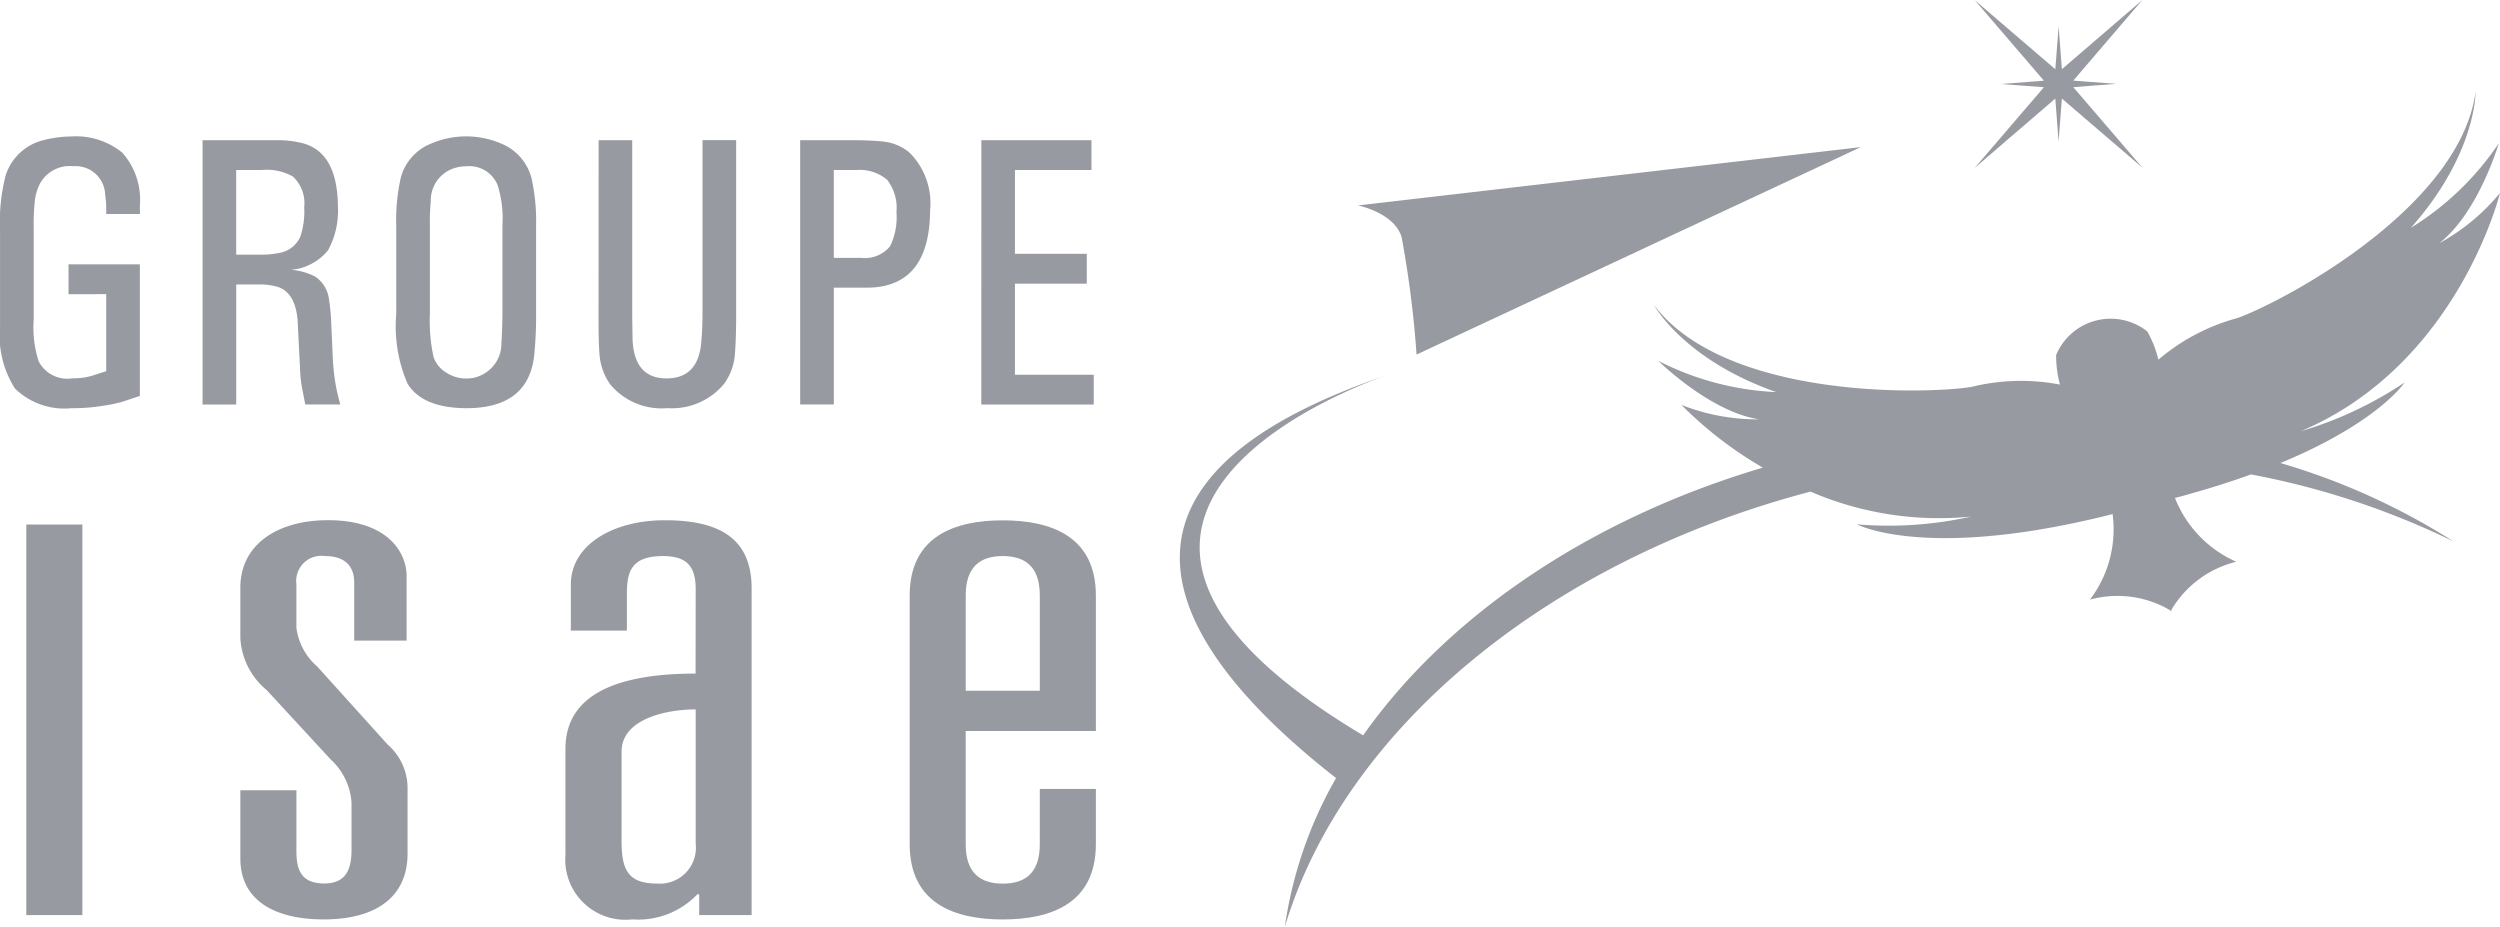 <svg xmlns="http://www.w3.org/2000/svg" width="131.195" height="48.638" viewBox="0 0 131.195 48.638">
  <g id="Groupe_1365" data-name="Groupe 1365" transform="translate(-357.022 -4006.127)">
    <rect id="Rectangle_88" data-name="Rectangle 88" width="2.942" height="20.496" transform="translate(358.403 4033.653)" fill="#979aa1"/>
    <g id="Groupe_1362" data-name="Groupe 1362">
      <path id="Tracé_1848" data-name="Tracé 1848" d="M375.61,4036.7c0-.938-.568-1.39-1.518-1.39a1.319,1.319,0,0,0-1.516,1.465v2.294a3.243,3.243,0,0,0,1.091,2.032l3.7,4.1a3.025,3.025,0,0,1,1.043,2.255v3.46c0,2.218-1.566,3.46-4.41,3.46-2.419,0-4.365-.9-4.365-3.2V4047.6h2.942v3.159c0,.942.188,1.731,1.468,1.731,1.187,0,1.424-.827,1.424-1.769v-2.48a3.36,3.36,0,0,0-1.09-2.257l-3.368-3.648a3.79,3.79,0,0,1-1.376-2.742v-2.633c0-2.258,1.946-3.536,4.6-3.536,3.13,0,4.126,1.693,4.126,2.934v3.384H375.61Z" fill="#979aa1"/>
      <path id="Tracé_1849" data-name="Tracé 1849" d="M393.53,4037.038c0-1.243-.522-1.729-1.71-1.729-1.658,0-1.9.79-1.9,1.991v1.918h-2.942v-2.406c0-2.106,2.229-3.384,4.934-3.384,2.847,0,4.554.941,4.554,3.573v17.147h-2.752v-1.091h-.094a4.291,4.291,0,0,1-3.416,1.317,3.156,3.156,0,0,1-3.509-3.385v-5.565c0-2.558,2.181-3.949,6.83-3.949Zm0,6.317c-1.519,0-3.889.489-3.889,2.218v4.664c0,1.467.284,2.256,1.848,2.256a1.887,1.887,0,0,0,2.041-2.1Z" fill="#979aa1"/>
      <path id="Tracé_1850" data-name="Tracé 1850" d="M411.589,4047.53h2.942v2.9c0,3.121-2.372,3.948-4.886,3.948s-4.885-.827-4.885-3.948v-13.049c0-3.122,2.372-3.948,4.885-3.948s4.886.826,4.886,3.948v7.108H407.7v5.941c0,1.5.759,2.068,1.944,2.068s1.944-.563,1.944-2.068Zm0-10.154c0-1.5-.758-2.068-1.944-2.068s-1.944.565-1.944,2.068v5h3.888Z" fill="#979aa1"/>
    </g>
    <g id="Groupe_1363" data-name="Groupe 1363">
      <path id="Tracé_1851" data-name="Tracé 1851" d="M429.937,4025.769l-.03.011.03-.01Z" fill="#979aa1"/>
      <path id="Tracé_1852" data-name="Tracé 1852" d="M464.88,4011.3l.171,2.258.175-2.258,4.226,3.627h0l-3.628-4.225.842-.066,1.415-.11h0l-1.358-.1-.9-.068,3.628-4.233h0l-4.226,3.635h0l-.17-2.253-.174,2.255-4.228-3.626,3.63,4.226-2.257.175,2.257.168-3.634,4.234Z" fill="#979aa1"/>
      <path id="Tracé_1853" data-name="Tracé 1853" d="M430.576,4018.569a54.8,54.8,0,0,1,.784,6.164l23.313-10.887-26.393,3.061S430.18,4017.28,430.576,4018.569Z" fill="#979aa1"/>
      <path id="Tracé_1854" data-name="Tracé 1854" d="M475.149,4031.024a41.864,41.864,0,0,1,10.622,3.513,35.481,35.481,0,0,0-9.075-4.111c5.165-2.141,6.511-4.226,6.511-4.226a19.8,19.8,0,0,1-5.434,2.553c8.246-3.492,10.444-12.5,10.444-12.5a10.848,10.848,0,0,1-3.194,2.641c2.07-1.6,3.132-5.251,3.132-5.251a15.054,15.054,0,0,1-4.613,4.437c3.432-3.863,3.392-7.116,3.392-7.116-.854,6.1-10.112,10.991-12.484,11.851a10.637,10.637,0,0,0-4.159,2.187,5.761,5.761,0,0,0-.585-1.483,3.1,3.1,0,0,0-4.782,1.239,5.779,5.779,0,0,0,.2,1.552,10.812,10.812,0,0,0-4.64.12c-2.492.4-12.957.625-16.668-4.3,0,0,1.544,2.863,6.42,4.573a15.014,15.014,0,0,1-6.188-1.639s2.7,2.674,5.289,3.069a10.851,10.851,0,0,1-4.076-.757,20.424,20.424,0,0,0,4.271,3.291c-9.143,2.708-16.593,7.831-20.975,14.05-19.2-11.455-.412-18.331,1.262-18.909-17.415,5.911-10.541,15.02-2.682,21.15a21.87,21.87,0,0,0-2.689,7.806c3.065-10.243,13.617-19.157,27.585-22.839a17,17,0,0,0,8.429,1.311,19.864,19.864,0,0,1-5.991.408s3.464,1.851,12.74-.372c.286-.07.512-.126.676-.168a6.11,6.11,0,0,1-1.187,4.49,5.448,5.448,0,0,1,4.216.564l.013.054,0,0c.006-.011.013-.018.02-.03l.031.019h0l-.016-.056a5.456,5.456,0,0,1,3.413-2.538,6.113,6.113,0,0,1-3.217-3.348c.2-.051.5-.129.753-.206C473.113,4031.719,474.185,4031.373,475.149,4031.024Z" fill="#979aa1"/>
    </g>
    <g id="Groupe_1364" data-name="Groupe 1364">
      <path id="Tracé_1855" data-name="Tracé 1855" d="M360.618,4021.568V4020h3.743v6.905l-.9.3a7.365,7.365,0,0,1-1.038.216,9.666,9.666,0,0,1-1.648.128,3.72,3.72,0,0,1-2.968-1.033,5.167,5.167,0,0,1-.783-3.266v-5.016a9.822,9.822,0,0,1,.3-2.922,2.783,2.783,0,0,1,2.012-1.839,6.24,6.24,0,0,1,1.476-.187,3.826,3.826,0,0,1,2.636.86,3.725,3.725,0,0,1,.915,2.76v.452h-1.767v-.315a4.5,4.5,0,0,0-.054-.678,1.55,1.55,0,0,0-1.676-1.515,1.776,1.776,0,0,0-1.739.9,2.62,2.62,0,0,0-.291,1.082,10.1,10.1,0,0,0-.046,1.17v4.919a5.729,5.729,0,0,0,.264,2.174,1.693,1.693,0,0,0,1.767.885,3.567,3.567,0,0,0,1.01-.128l.765-.246v-4.043Z" fill="#979aa1"/>
      <path id="Tracé_1856" data-name="Tracé 1856" d="M370.592,4013.483h1.056a5.36,5.36,0,0,1,1.12.127q1.957.414,1.986,3.325a4.321,4.321,0,0,1-.52,2.331,2.823,2.823,0,0,1-1.948,1.023,3.185,3.185,0,0,1,1.293.364,1.678,1.678,0,0,1,.71,1.2,10.411,10.411,0,0,1,.119,1.288l.072,1.633a11.375,11.375,0,0,0,.146,1.466,9.53,9.53,0,0,0,.255,1.111h-1.839l-.173-.885a6.7,6.7,0,0,1-.1-.954l-.063-1.249-.064-1.3q-.118-1.5-1.075-1.79a3.337,3.337,0,0,0-.929-.118h-1.22v6.3h-1.766v-13.869Zm-1.175,1.564v4.446h1.266a4.761,4.761,0,0,0,.974-.089,1.472,1.472,0,0,0,1.129-.865,4.193,4.193,0,0,0,.2-1.535,1.915,1.915,0,0,0-.592-1.613,2.8,2.8,0,0,0-1.612-.344Z" fill="#979aa1"/>
      <path id="Tracé_1857" data-name="Tracé 1857" d="M377.816,4017.958a10.1,10.1,0,0,1,.237-2.5,2.66,2.66,0,0,1,1.557-1.781,4.673,4.673,0,0,1,3.752,0,2.692,2.692,0,0,1,1.548,1.781,10.282,10.282,0,0,1,.245,2.5v4.643a20.083,20.083,0,0,1-.1,2.174q-.3,2.754-3.515,2.774-2.34,0-3.132-1.289a7.6,7.6,0,0,1-.592-3.659Zm1.766,4.633a8.805,8.805,0,0,0,.192,2.272,1.542,1.542,0,0,0,.683.827,1.882,1.882,0,0,0,1.029.3,1.765,1.765,0,0,0,.929-.246,1.813,1.813,0,0,0,.919-1.593q.046-.65.055-1.555v-4.643a5.8,5.8,0,0,0-.255-2.114,1.6,1.6,0,0,0-1.648-.984,2,2,0,0,0-.893.206,1.778,1.778,0,0,0-.965,1.614,11.753,11.753,0,0,0-.046,1.278Z" fill="#979aa1"/>
      <path id="Tracé_1858" data-name="Tracé 1858" d="M388.436,4013.483H390.2v9.246l.018,1.23q.092,2.016,1.767,2.026t1.839-1.9c.037-.445.058-.9.064-1.357v-9.246h1.766v9.4q-.009,1.152-.063,1.781a3.011,3.011,0,0,1-.583,1.623,3.557,3.557,0,0,1-2.969,1.259,3.494,3.494,0,0,1-2.986-1.239,3.075,3.075,0,0,1-.574-1.643q-.047-.55-.046-1.781Z" fill="#979aa1"/>
      <path id="Tracé_1859" data-name="Tracé 1859" d="M401.779,4013.483q.984.009,1.548.068a2.556,2.556,0,0,1,1.43.591,3.748,3.748,0,0,1,1.075,3.02q-.02,4.072-3.352,4.062h-1.7v6.128h-1.767v-13.869Zm-1,1.564v4.613h1.439a1.7,1.7,0,0,0,1.52-.62,3.52,3.52,0,0,0,.328-1.78,2.388,2.388,0,0,0-.492-1.7,2.23,2.23,0,0,0-1.621-.511Z" fill="#979aa1"/>
      <path id="Tracé_1860" data-name="Tracé 1860" d="M408.521,4013.483H414.3v1.564h-4.016v4.4h3.77v1.565h-3.77v4.78h4.135v1.564h-5.9Z" fill="#979aa1"/>
    </g>
  </g>
</svg>

